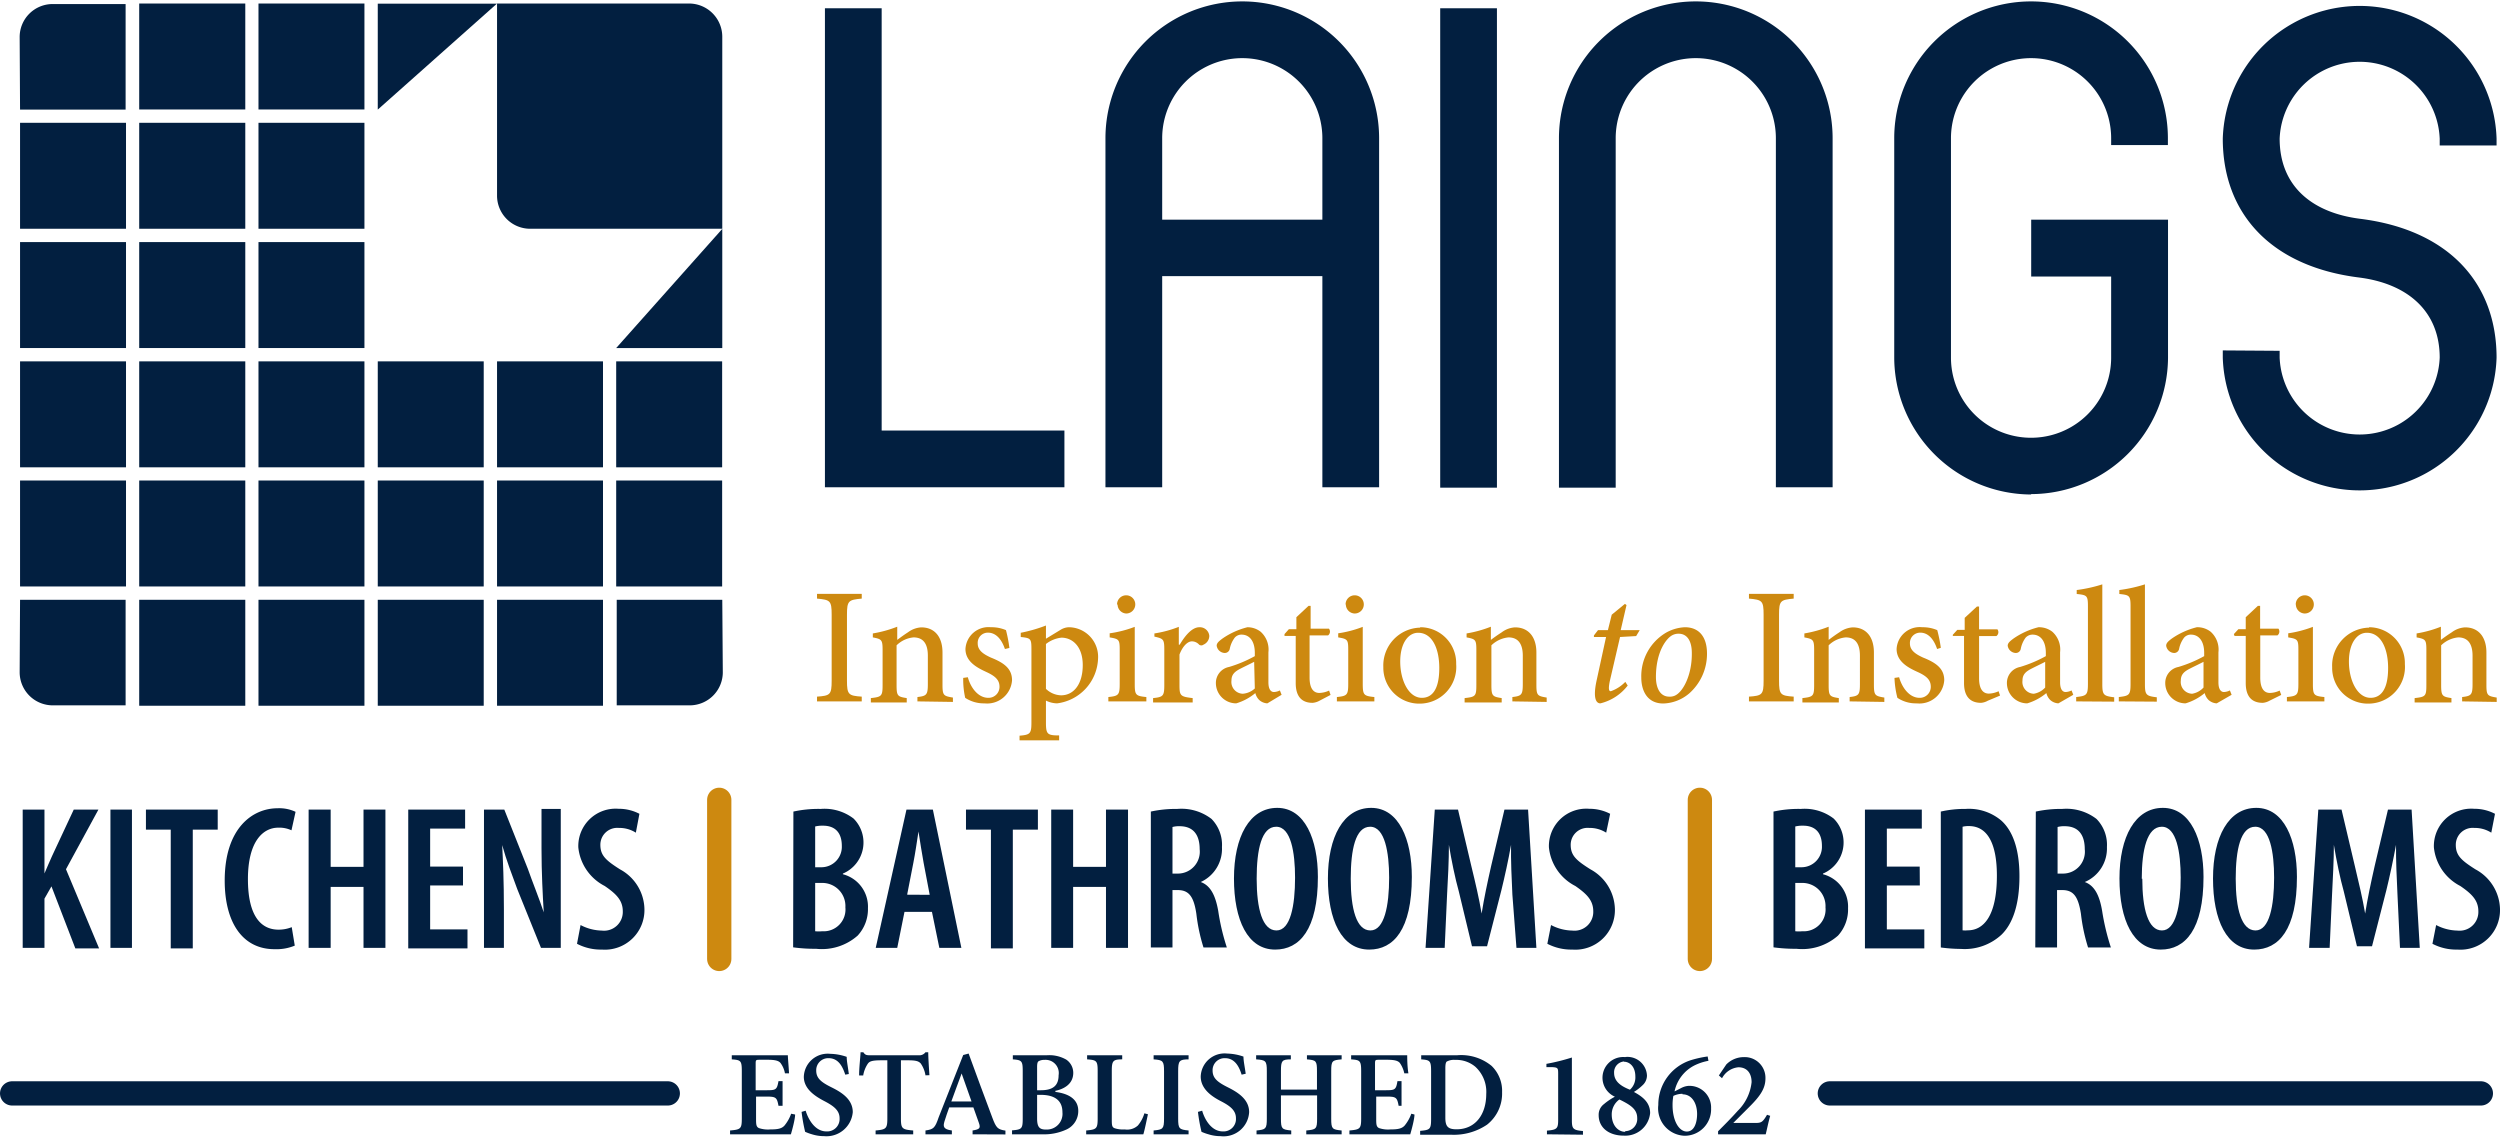 <svg xmlns="http://www.w3.org/2000/svg" width="189" height="86" viewBox="0 0 189.47 86">
  <defs>
    <style>
      .cls-1 {
        fill: #021f40;
      }

      .cls-2 {
        fill: #cd8910;
      }

      .cls-3, .cls-4 {
        fill: none;
        stroke-linecap: round;
        stroke-width: 1.84px;
      }

      .cls-3 {
        stroke: #021f40;
      }

      .cls-4 {
        stroke: #cd8910;
      }
    </style>
  </defs>
  <g id="Layer_2" data-name="Layer 2">
    <g id="Layer_5" data-name="Layer 5">
      <g>
        <rect class="cls-1" x="10.55" y="45.35" width="8.04" height="8.03"/>
        <rect class="cls-1" x="19.59" y="45.35" width="8.03" height="8.03"/>
        <rect class="cls-1" x="28.63" y="45.35" width="8.03" height="8.03"/>
        <rect class="cls-1" x="37.67" y="45.35" width="8.03" height="8.03"/>
        <rect class="cls-1" x="1.52" y="36.31" width="8.03" height="8.03"/>
        <rect class="cls-1" x="10.55" y="36.31" width="8.04" height="8.03"/>
        <rect class="cls-1" x="19.59" y="36.31" width="8.03" height="8.03"/>
        <rect class="cls-1" x="28.63" y="36.31" width="8.03" height="8.03"/>
        <rect class="cls-1" x="37.67" y="36.31" width="8.03" height="8.03"/>
        <rect class="cls-1" x="46.7" y="36.31" width="8.03" height="8.03"/>
        <rect class="cls-1" x="1.52" y="27.28" width="8.03" height="8.03"/>
        <rect class="cls-1" x="10.55" y="27.28" width="8.04" height="8.03"/>
        <rect class="cls-1" x="19.59" y="27.28" width="8.03" height="8.03"/>
        <rect class="cls-1" x="28.63" y="27.28" width="8.03" height="8.03"/>
        <rect class="cls-1" x="37.67" y="27.28" width="8.03" height="8.03"/>
        <rect class="cls-1" x="46.7" y="27.28" width="8.03" height="8.03"/>
        <rect class="cls-1" x="1.52" y="18.24" width="8.03" height="8.03"/>
        <rect class="cls-1" x="10.55" y="18.24" width="8.04" height="8.03"/>
        <rect class="cls-1" x="19.59" y="18.24" width="8.03" height="8.03"/>
        <polygon class="cls-1" points="54.74 17.24 54.74 26.27 46.7 26.27 54.74 17.24"/>
        <rect class="cls-1" x="1.52" y="9.2" width="8.03" height="8.03"/>
        <rect class="cls-1" x="10.55" y="9.2" width="8.04" height="8.03"/>
        <rect class="cls-1" x="19.59" y="9.2" width="8.03" height="8.03"/>
        <rect class="cls-1" x="10.55" y="0.16" width="8.04" height="8.03"/>
        <rect class="cls-1" x="19.59" y="0.16" width="8.03" height="8.03"/>
        <polygon class="cls-1" points="28.63 8.2 28.63 0.17 37.66 0.17 28.63 8.2"/>
        <path class="cls-1" d="M1.52,8.2h8v-8H4a2.5,2.5,0,0,0-2.51,2.5Z"/>
        <path class="cls-1" d="M54.74,45.35h-8v8h5.53a2.51,2.51,0,0,0,2.51-2.51Z"/>
        <path class="cls-1" d="M1.52,45.35h8v8H4a2.51,2.51,0,0,1-2.51-2.51Z"/>
        <path class="cls-1" d="M54.74,17.23H40.18a2.51,2.51,0,0,1-2.51-2.51V.16H52.23a2.52,2.52,0,0,1,2.51,2.51Z"/>
        <path class="cls-1" d="M168.46,26.45V27a10.38,10.38,0,0,0,20.75,0c0-5.66-3.64-9.7-10.38-10.53-3.63-.47-6.06-2.49-6.06-6.07a6.07,6.07,0,0,1,12.13,0v.52h4.31v-.52a10.38,10.38,0,0,0-20.75,0c0,5.66,3.63,9.7,10.37,10.53,3.63.47,6.07,2.54,6.07,6.07a6.07,6.07,0,0,1-12.13,0v-.52ZM153.94,37.34A10.4,10.4,0,0,0,164.31,27V16.54H153.94v4.31H160V27a6.07,6.07,0,0,1-12.14,0V10.37a6.07,6.07,0,0,1,12.14,0v.52h4.3v-.52a10.37,10.37,0,0,0-20.74,0V27a10.41,10.41,0,0,0,10.37,10.37m-35.78-.52h4.3V10.37a6.07,6.07,0,0,1,12.14,0V36.82h4.3V10.37a10.37,10.37,0,0,0-20.74,0Zm-9,0h4.3V.52h-4.3ZM88.08,16.54V10.37a6.07,6.07,0,0,1,12.14,0v6.17Zm-4.3,20.28h4.3v-16h12.14v16h4.3V10.37a10.37,10.37,0,1,0-20.74,0Zm-21.26,0H80.67v-4.3H66.82V.52h-4.3Z"/>
        <g>
          <path class="cls-1" d="M1.72,61.25H3.37v4.84h0c.2-.44.37-.89.58-1.33l1.64-3.51H7.46L5,65.77l2.51,6H5.71L3.9,67.07,3.37,68v3.73H1.72Z"/>
          <path class="cls-1" d="M10,61.25V71.73H8.37V61.25Z"/>
          <path class="cls-1" d="M12.94,62.77H11.06V61.25H16.5v1.52H14.61v9H12.94Z"/>
          <path class="cls-1" d="M22.34,71.56a3.63,3.63,0,0,1-1.54.27c-2.4,0-3.77-2-3.77-5.2,0-4,2.13-5.48,4-5.48a2.89,2.89,0,0,1,1.37.27l-.31,1.4a2.18,2.18,0,0,0-1-.2c-1.13,0-2.3,1-2.3,3.9s1.06,3.83,2.32,3.83a2.65,2.65,0,0,0,1-.19Z"/>
          <path class="cls-1" d="M25.06,61.25v4.34h2.49V61.25h1.66V71.73H27.55V67.11H25.06v4.62H23.39V61.25Z"/>
          <path class="cls-1" d="M35.09,67H32.6v3.33h2.83v1.44H30.94V61.25h4.31v1.44H32.6v2.88h2.49Z"/>
          <path class="cls-1" d="M36.68,71.73V61.25h1.54L40,65.73c.35,1,.88,2.3,1.21,3.31h0c-.08-1.34-.17-3-.17-4.84v-3h1.46V71.73H41L39.2,67.27c-.37-1-.84-2.23-1.14-3.33h0c.06,1.21.13,2.69.13,4.87v2.92Z"/>
          <path class="cls-1" d="M44,70a3.59,3.59,0,0,0,1.61.42,1.42,1.42,0,0,0,1.59-1.46c0-.84-.51-1.33-1.37-1.92a3.71,3.71,0,0,1-2-2.92,2.83,2.83,0,0,1,3.06-2.93,3.35,3.35,0,0,1,1.57.38L48.19,63a2.33,2.33,0,0,0-1.29-.36,1.28,1.28,0,0,0-1.4,1.28c0,.81.42,1.18,1.49,1.86a3.5,3.5,0,0,1,1.85,3,3,3,0,0,1-3.22,3.08,3.88,3.88,0,0,1-1.89-.44Z"/>
        </g>
        <g>
          <path class="cls-1" d="M60.13,61.4a8.9,8.9,0,0,1,2.07-.2,3.62,3.62,0,0,1,2.49.73,2.56,2.56,0,0,1-.81,4.17v.05a2.54,2.54,0,0,1,1.9,2.58A2.94,2.94,0,0,1,65,70.8a4.09,4.09,0,0,1-3.15,1,12.11,12.11,0,0,1-1.74-.11Zm1.65,4.22h.5A1.55,1.55,0,0,0,63.8,64c0-.88-.4-1.53-1.43-1.53a2.27,2.27,0,0,0-.59.06Zm0,4.85a2.5,2.5,0,0,0,.53,0,1.65,1.65,0,0,0,1.76-1.81,1.75,1.75,0,0,0-1.81-1.85h-.48Z"/>
          <path class="cls-1" d="M68.55,69,68,71.73H66.37L68.7,61.25h2l2.16,10.48H71.19L70.63,69Zm1.91-1.29L70,65.29c-.13-.68-.27-1.65-.39-2.38h0c-.11.73-.26,1.73-.39,2.38l-.47,2.41Z"/>
          <path class="cls-1" d="M75.1,62.77H73.21V61.25h5.45v1.52h-1.9v9H75.1Z"/>
          <path class="cls-1" d="M81.33,61.25v4.34h2.49V61.25h1.67V71.73H83.82V67.11H81.33v4.62H79.67V61.25Z"/>
          <path class="cls-1" d="M87.22,61.4a8.86,8.86,0,0,1,2-.2,3.74,3.74,0,0,1,2.6.76,2.8,2.8,0,0,1,.79,2.13A2.76,2.76,0,0,1,91,66.74v0c.73.26,1.12,1,1.33,2.21a16.66,16.66,0,0,0,.65,2.75H91.21a13.55,13.55,0,0,1-.54-2.55c-.2-1.35-.59-1.8-1.42-1.8h-.39v4.35H87.22Zm1.64,4.7h.44a1.66,1.66,0,0,0,1.62-1.85c0-1-.41-1.73-1.5-1.74a1.89,1.89,0,0,0-.56.06Z"/>
          <path class="cls-1" d="M99.88,66.35c0,4-1.39,5.51-3.24,5.51-2.08,0-3.12-2.23-3.12-5.39s1.18-5.35,3.28-5.35S99.88,63.53,99.88,66.35Zm-4.64.14c0,2.29.44,3.92,1.5,3.92s1.41-1.88,1.41-4c0-1.9-.31-3.86-1.43-3.86S95.24,64.3,95.24,66.49Z"/>
          <path class="cls-1" d="M107,66.35c0,4-1.38,5.51-3.23,5.51-2.09,0-3.13-2.23-3.13-5.39s1.18-5.35,3.28-5.35S107,63.53,107,66.35Zm-4.63.14c0,2.29.43,3.92,1.49,3.92s1.42-1.88,1.42-4c0-1.9-.32-3.86-1.44-3.86S102.37,64.3,102.37,66.49Z"/>
          <path class="cls-1" d="M114.62,67.69c-.06-1.18-.12-2.62-.1-3.77h0c-.2,1.15-.48,2.41-.73,3.43l-1.09,4.26h-1.14l-1-4.16c-.28-1-.56-2.36-.75-3.53h0c0,1.19-.07,2.57-.14,3.81l-.18,4h-1.45l.7-10.48h1.76l1,4.24c.33,1.36.59,2.46.79,3.64h0c.19-1.18.42-2.27.73-3.64l1-4.24h1.79l.63,10.48h-1.51Z"/>
          <path class="cls-1" d="M117.55,70a3.6,3.6,0,0,0,1.62.42,1.42,1.42,0,0,0,1.58-1.46c0-.84-.51-1.33-1.36-1.92a3.7,3.7,0,0,1-2-2.92,2.83,2.83,0,0,1,3.06-2.93,3.4,3.4,0,0,1,1.58.38L121.73,63a2.33,2.33,0,0,0-1.29-.36,1.28,1.28,0,0,0-1.4,1.28c0,.81.42,1.18,1.5,1.86a3.52,3.52,0,0,1,1.85,3,3,3,0,0,1-3.22,3.08,3.92,3.92,0,0,1-1.9-.44Z"/>
        </g>
        <g>
          <path class="cls-1" d="M134.41,61.4a8.9,8.9,0,0,1,2.07-.2,3.62,3.62,0,0,1,2.49.73,2.56,2.56,0,0,1-.81,4.17v.05a2.54,2.54,0,0,1,1.9,2.58,2.94,2.94,0,0,1-.76,2.07,4.09,4.09,0,0,1-3.15,1,12.11,12.11,0,0,1-1.74-.11Zm1.65,4.22h.5A1.55,1.55,0,0,0,138.08,64c0-.88-.4-1.53-1.43-1.53a2.27,2.27,0,0,0-.59.06Zm0,4.85a2.5,2.5,0,0,0,.53,0,1.65,1.65,0,0,0,1.76-1.81,1.75,1.75,0,0,0-1.81-1.85h-.48Z"/>
          <path class="cls-1" d="M145.5,67H143v3.33h2.84v1.44h-4.5V61.25h4.31v1.44H143v2.88h2.49Z"/>
          <path class="cls-1" d="M147.09,61.4a8.1,8.1,0,0,1,1.87-.2,3.81,3.81,0,0,1,2.7.87c.86.76,1.39,2.13,1.39,4.23,0,2.26-.56,3.66-1.37,4.44a4.11,4.11,0,0,1-3.07,1.07,11.94,11.94,0,0,1-1.52-.11Zm1.65,9a2,2,0,0,0,.4,0c1.14,0,2.2-1,2.2-4.15,0-2.38-.69-3.75-2.12-3.75a1.82,1.82,0,0,0-.48.05Z"/>
          <path class="cls-1" d="M154.29,61.4a9,9,0,0,1,2-.2,3.74,3.74,0,0,1,2.6.76,2.8,2.8,0,0,1,.79,2.13A2.76,2.76,0,0,1,158,66.74v0c.73.26,1.12,1,1.32,2.21a17.45,17.45,0,0,0,.66,2.75h-1.73a13.55,13.55,0,0,1-.54-2.55c-.21-1.35-.59-1.8-1.42-1.8h-.39v4.35h-1.65Zm1.65,4.7h.44A1.66,1.66,0,0,0,158,64.25c0-1-.41-1.73-1.5-1.74a1.89,1.89,0,0,0-.56.06Z"/>
          <path class="cls-1" d="M167,66.35c0,4-1.39,5.51-3.24,5.51-2.08,0-3.13-2.23-3.13-5.39s1.19-5.35,3.29-5.35S167,63.53,167,66.35Zm-4.64.14c0,2.29.44,3.92,1.49,3.92s1.42-1.88,1.42-4c0-1.9-.31-3.86-1.43-3.86S162.32,64.3,162.32,66.49Z"/>
          <path class="cls-1" d="M174.08,66.35c0,4-1.38,5.51-3.24,5.51-2.08,0-3.12-2.23-3.12-5.39s1.18-5.35,3.28-5.35S174.08,63.53,174.08,66.35Zm-4.64.14c0,2.29.44,3.92,1.5,3.92s1.41-1.88,1.41-4c0-1.9-.31-3.86-1.43-3.86S169.44,64.3,169.44,66.49Z"/>
          <path class="cls-1" d="M181.7,67.69c-.06-1.18-.12-2.62-.11-3.77h0c-.21,1.15-.48,2.41-.73,3.43l-1.09,4.26h-1.14l-1-4.16c-.28-1-.56-2.36-.75-3.53h0c0,1.19-.08,2.57-.14,3.81l-.18,4H175l.7-10.48h1.76l1,4.24c.32,1.36.59,2.46.79,3.64h0c.19-1.18.42-2.27.73-3.64l1-4.24h1.79l.62,10.48h-1.5Z"/>
          <path class="cls-1" d="M184.63,70a3.6,3.6,0,0,0,1.62.42,1.42,1.42,0,0,0,1.58-1.46c0-.84-.51-1.33-1.37-1.92a3.71,3.71,0,0,1-2-2.92,2.83,2.83,0,0,1,3.06-2.93,3.35,3.35,0,0,1,1.57.38L188.81,63a2.33,2.33,0,0,0-1.29-.36,1.28,1.28,0,0,0-1.4,1.28c0,.81.42,1.18,1.49,1.86a3.51,3.51,0,0,1,1.86,3,3,3,0,0,1-3.22,3.08,3.89,3.89,0,0,1-1.9-.44Z"/>
        </g>
        <g>
          <path class="cls-2" d="M61.92,53.05v-.36c1-.07,1.11-.15,1.11-1.21v-5c0-1.06-.11-1.13-1.11-1.22v-.36h3.39v.36c-1,.09-1.12.16-1.12,1.22v5c0,1.06.12,1.14,1.12,1.21v.36Z"/>
          <g>
            <path class="cls-2" d="M69.53,53.05v-.33c.7-.08.79-.17.79-1V49.59c0-.87-.32-1.39-1.09-1.39a2.12,2.12,0,0,0-1.28.6v3c0,.84.07.89.77,1v.33H66v-.33c.82-.09.89-.15.89-1V49.15c0-.78-.08-.82-.74-.95v-.3A9.14,9.14,0,0,0,68,47.39v1c.25-.19.51-.38.82-.58a1.85,1.85,0,0,1,1-.37c1,0,1.61.7,1.61,1.91v2.41c0,.84.07.88.79,1v.33Z"/>
            <path class="cls-2" d="M76.16,49.08c-.25-.74-.68-1.24-1.29-1.24a.77.77,0,0,0-.77.83c0,.52.45.81,1,1.06,1,.4,1.6.84,1.6,1.72a1.89,1.89,0,0,1-2.09,1.75,2.56,2.56,0,0,1-1.46-.42A6.4,6.4,0,0,1,73,51.27l.35-.05c.22.81.79,1.56,1.55,1.56a.83.83,0,0,0,.85-.84c0-.52-.33-.81-1-1.12s-1.58-.77-1.58-1.74a1.75,1.75,0,0,1,1.93-1.65,2.75,2.75,0,0,1,1.14.22A10.29,10.29,0,0,1,76.5,49Z"/>
            <path class="cls-2" d="M80.37,47.63a1.3,1.3,0,0,1,.63-.2,2.24,2.24,0,0,1,2.22,2.37,3.55,3.55,0,0,1-3.11,3.4,2,2,0,0,1-.84-.21v1.64c0,.9.09,1,1,1V56h-3v-.35c.8-.07.9-.15.9-1V49.08c0-.79-.06-.83-.81-.91v-.32a11.44,11.44,0,0,0,1.91-.55v1Zm-1.1,4.47a1.72,1.72,0,0,0,1.14.49c1,0,1.65-.89,1.65-2.29s-.77-2.08-1.62-2.08a2.31,2.31,0,0,0-1.17.48Z"/>
            <path class="cls-2" d="M84,53.05v-.33c.77-.08.86-.15.86-1V49.15c0-.78-.05-.83-.76-.95v-.31A8.62,8.62,0,0,0,86,47.4v4.32c0,.85.07.92.88,1v.33Zm.66-7.34a.69.69,0,0,1,.69-.7.69.69,0,0,1,0,1.38A.69.69,0,0,1,84.7,45.71Z"/>
            <path class="cls-2" d="M89.41,48.75c.39-.66.92-1.32,1.49-1.32a.72.72,0,0,1,.75.65.73.73,0,0,1-.44.67.27.27,0,0,1-.33,0,.74.74,0,0,0-.55-.25c-.3,0-.68.32-.94,1v2.3c0,.82.06.89,1,1v.33h-3v-.33c.76-.08.85-.15.85-1V49.14c0-.8-.06-.84-.75-1V47.9a8.48,8.48,0,0,0,1.85-.5v1.35Z"/>
          </g>
          <g>
            <path class="cls-2" d="M96.05,53.2a1,1,0,0,1-.61-.25,1.09,1.09,0,0,1-.3-.53,4.09,4.09,0,0,1-1.45.78,1.54,1.54,0,0,1-1.54-1.53,1.23,1.23,0,0,1,1-1.23,9.76,9.76,0,0,0,1.95-.82v-.25c0-.88-.4-1.38-1-1.38a.67.67,0,0,0-.53.24,2.07,2.07,0,0,0-.37.84.38.38,0,0,1-.4.31.64.64,0,0,1-.59-.55c0-.2.17-.34.42-.53a5.77,5.77,0,0,1,1.91-.87,1.63,1.63,0,0,1,1,.34,1.81,1.81,0,0,1,.59,1.56V51.6c0,.57.21.74.42.74a1.11,1.11,0,0,0,.45-.12l.13.33Zm-1-3.15c-.26.14-.77.38-1,.5-.46.23-.72.45-.72.92a.89.89,0,0,0,.86,1,1.51,1.51,0,0,0,.91-.4Z"/>
            <path class="cls-2" d="M100,53a1.28,1.28,0,0,1-.52.16c-.82,0-1.28-.48-1.28-1.5V48.09h-.85l0-.14.33-.37h.57v-.91l.92-.86.16,0v1.73h1.39a.36.36,0,0,1-.07.51H99.25v3.19c0,1,.43,1.17.74,1.17a1.87,1.87,0,0,0,.74-.18l.11.33Z"/>
          </g>
          <g>
            <path class="cls-2" d="M101.32,53.05v-.33c.77-.08.86-.15.86-1V49.15c0-.78-.05-.83-.76-.95v-.31a8.47,8.47,0,0,0,1.86-.49v4.32c0,.85.08.92.88,1v.33Zm.66-7.34a.69.69,0,0,1,.69-.7.69.69,0,0,1,0,1.38A.69.69,0,0,1,102,45.71Z"/>
            <path class="cls-2" d="M107.64,47.43a2.72,2.72,0,0,1,2.72,2.79,2.78,2.78,0,0,1-2.74,3,2.72,2.72,0,0,1-2.78-2.76,2.87,2.87,0,0,1,2.79-3Zm-.17.42c-.71,0-1.35.75-1.35,2.18s.64,2.75,1.64,2.75c.71,0,1.32-.53,1.32-2.26,0-1.52-.56-2.67-1.6-2.67Z"/>
          </g>
          <path class="cls-2" d="M114.62,53.05v-.33c.7-.08.79-.17.79-1V49.59c0-.87-.33-1.39-1.09-1.39a2.17,2.17,0,0,0-1.29.6v3c0,.84.08.89.78,1v.33H111v-.33c.83-.09.89-.15.89-1V49.15c0-.78-.07-.82-.74-.95v-.3a9,9,0,0,0,1.84-.51v1c.25-.19.52-.38.83-.58a1.85,1.85,0,0,1,1-.37c1,0,1.62.7,1.62,1.91v2.41c0,.84.07.88.78,1v.33Z"/>
          <g>
            <path class="cls-2" d="M124,48.1l-1.22.07L122,51.53c-.12.61-.06.75.08.75a2.82,2.82,0,0,0,1.1-.71l.18.28a3.73,3.73,0,0,1-2.07,1.35c-.32,0-.57-.38-.3-1.67l.73-3.36h-.92l0-.12.31-.4h.75l.29-1.17,1-.82.12.09-.44,1.9h1.44Z"/>
            <path class="cls-2" d="M124.39,51.24a3.82,3.82,0,0,1,1.88-3.4,3.21,3.21,0,0,1,1.42-.41c1.07,0,1.68.72,1.68,2a4,4,0,0,1-1.33,3,3.16,3.16,0,0,1-2,.78C124.84,53.2,124.39,52.24,124.39,51.24Zm2.53,1.38c.64-.27,1.32-1.59,1.3-3.23,0-1-.41-1.47-1-1.47a1,1,0,0,0-.45.1c-.45.21-1.27,1.23-1.27,3.18,0,.93.38,1.49,1,1.49A.92.92,0,0,0,126.92,52.62Z"/>
          </g>
          <path class="cls-2" d="M132.55,53.05v-.36c1-.07,1.11-.15,1.11-1.21v-5c0-1.06-.11-1.13-1.11-1.22v-.36h3.39v.36c-1,.09-1.11.16-1.11,1.22v5c0,1.06.11,1.14,1.11,1.21v.36Z"/>
          <g>
            <path class="cls-2" d="M140.18,53.05v-.33c.7-.08.78-.17.78-1V49.59c0-.87-.32-1.39-1.08-1.39a2.12,2.12,0,0,0-1.29.6v3c0,.84.07.89.77,1v.33H136.6v-.33c.82-.09.89-.15.89-1V49.15c0-.78-.08-.82-.74-.95v-.3a9.14,9.14,0,0,0,1.84-.51v1c.25-.19.51-.38.82-.58a1.91,1.91,0,0,1,1-.37c1,0,1.61.7,1.61,1.91v2.41c0,.84.08.88.79,1v.33Z"/>
            <path class="cls-2" d="M146.81,49.08c-.25-.74-.67-1.24-1.28-1.24a.78.78,0,0,0-.78.83c0,.52.45.81,1,1.06,1,.4,1.6.84,1.6,1.72a1.89,1.89,0,0,1-2.09,1.75,2.53,2.53,0,0,1-1.46-.42,6.88,6.88,0,0,1-.22-1.51l.35-.05c.23.81.79,1.56,1.55,1.56a.83.83,0,0,0,.85-.84c0-.52-.32-.81-1-1.12s-1.59-.77-1.59-1.74a1.75,1.75,0,0,1,1.94-1.65,2.78,2.78,0,0,1,1.14.22,10.26,10.26,0,0,1,.27,1.34Z"/>
            <path class="cls-2" d="M150.65,53a1.24,1.24,0,0,1-.51.16c-.82,0-1.29-.48-1.29-1.5V48.09H148L148,48l.34-.37h.56v-.91l.93-.86.16,0v1.73h1.39a.36.36,0,0,1-.08.51h-1.31v3.19c0,1,.43,1.17.74,1.17a1.87,1.87,0,0,0,.74-.18l.11.33Z"/>
            <path class="cls-2" d="M156,53.2a1,1,0,0,1-.61-.25,1.09,1.09,0,0,1-.3-.53,4.09,4.09,0,0,1-1.45.78,1.54,1.54,0,0,1-1.54-1.53,1.23,1.23,0,0,1,1-1.23,9.76,9.76,0,0,0,1.95-.82v-.25c0-.88-.4-1.38-1-1.38a.7.7,0,0,0-.54.24,2.08,2.08,0,0,0-.36.84.38.38,0,0,1-.4.31.64.64,0,0,1-.59-.55c0-.2.17-.34.42-.53a5.77,5.77,0,0,1,1.91-.87,1.65,1.65,0,0,1,1.05.34,1.81,1.81,0,0,1,.59,1.56V51.6c0,.57.21.74.42.74a1.11,1.11,0,0,0,.45-.12l.13.33Zm-1-3.15c-.26.14-.77.38-1,.5-.46.23-.72.45-.72.92a.89.89,0,0,0,.86,1A1.51,1.51,0,0,0,155,52Z"/>
            <path class="cls-2" d="M157.35,53.05v-.33c.79-.09.89-.15.89-1V45.85c0-.82-.07-.86-.85-.94v-.3a10.82,10.82,0,0,0,1.94-.43v7.56c0,.83.1.9.9,1v.33Z"/>
            <path class="cls-2" d="M160.58,53.05v-.33c.79-.09.89-.15.89-1V45.85c0-.82-.08-.86-.85-.94v-.3a11,11,0,0,0,1.94-.43v7.56c0,.83.1.9.9,1v.33Z"/>
            <path class="cls-2" d="M168,53.2a1,1,0,0,1-.61-.25,1.09,1.09,0,0,1-.3-.53,4.09,4.09,0,0,1-1.45.78,1.54,1.54,0,0,1-1.54-1.53,1.23,1.23,0,0,1,1-1.23,9.76,9.76,0,0,0,1.95-.82v-.25c0-.88-.4-1.38-1-1.38a.67.67,0,0,0-.53.24,2.07,2.07,0,0,0-.37.84.38.38,0,0,1-.4.31.64.64,0,0,1-.58-.55c0-.2.16-.34.41-.53a5.77,5.77,0,0,1,1.91-.87,1.63,1.63,0,0,1,1.05.34,1.81,1.81,0,0,1,.59,1.56V51.6c0,.57.21.74.42.74a1.11,1.11,0,0,0,.45-.12l.13.33Zm-1-3.15c-.26.14-.77.38-1,.5-.46.23-.72.45-.72.92a.89.89,0,0,0,.86,1A1.51,1.51,0,0,0,167,52Z"/>
          </g>
          <g>
            <path class="cls-2" d="M172,53a1.24,1.24,0,0,1-.51.16c-.83,0-1.29-.48-1.29-1.5V48.09h-.85l-.05-.14.34-.37h.56v-.91l.92-.86.17,0v1.73h1.39a.37.37,0,0,1-.08.51H171.3v3.19c0,1,.42,1.17.73,1.17a1.83,1.83,0,0,0,.74-.18l.12.33Z"/>
            <path class="cls-2" d="M173.32,53.05v-.33c.78-.08.87-.15.87-1V49.15c0-.78-.05-.83-.77-.95v-.31a8.71,8.71,0,0,0,1.87-.49v4.32c0,.85.07.92.87,1v.33Zm.67-7.34a.69.69,0,0,1,.68-.7.69.69,0,0,1,0,1.38A.69.69,0,0,1,174,45.71Z"/>
            <path class="cls-2" d="M179.55,47.43a2.72,2.72,0,0,1,2.71,2.79,2.78,2.78,0,0,1-2.74,3,2.71,2.71,0,0,1-2.77-2.76,2.87,2.87,0,0,1,2.79-3Zm-.18.42c-.71,0-1.35.75-1.35,2.18s.64,2.75,1.64,2.75c.71,0,1.33-.53,1.33-2.26,0-1.52-.57-2.67-1.6-2.67Z"/>
            <path class="cls-2" d="M186.6,53.05v-.33c.7-.08.79-.17.79-1V49.59c0-.87-.33-1.39-1.09-1.39a2.17,2.17,0,0,0-1.29.6v3c0,.84.08.89.78,1v.33H183v-.33c.83-.09.89-.15.89-1V49.15c0-.78-.07-.82-.74-.95v-.3a8.79,8.79,0,0,0,1.84-.51v1c.25-.19.52-.38.83-.58a1.85,1.85,0,0,1,1-.37c1,0,1.62.7,1.62,1.91v2.41c0,.84.07.88.78,1v.33Z"/>
          </g>
        </g>
        <line class="cls-3" x1="0.92" y1="82.76" x2="50.61" y2="82.76"/>
        <line class="cls-3" x1="138.68" y1="82.76" x2="188.02" y2="82.76"/>
        <g>
          <path class="cls-1" d="M60.26,84.36c0,.37-.24,1.23-.32,1.5H55.33v-.29c.81-.07.89-.13.89-.91V81.08c0-.81-.08-.85-.76-.9v-.31h4.25c0,.19.06.83.09,1.37l-.31,0a1.88,1.88,0,0,0-.34-.79c-.15-.17-.4-.24-1-.24h-.53c-.33,0-.35,0-.35.31v2H58c.79,0,.88,0,1-.69h.31V83.7H59c-.12-.67-.21-.7-1-.7H57.3v1.64c0,.44,0,.65.22.75a2.16,2.16,0,0,0,.86.1c.57,0,.87-.06,1.08-.3a3,3,0,0,0,.5-.89Z"/>
          <path class="cls-1" d="M64.06,81.34c-.19-.58-.5-1.25-1.26-1.25a.91.91,0,0,0-.94.94c0,.58.37.88,1.16,1.27s1.61.92,1.61,1.88A2,2,0,0,1,62.46,86a3.07,3.07,0,0,1-.92-.14,3.84,3.84,0,0,1-.52-.19,12.65,12.65,0,0,1-.27-1.51l.31-.09c.17.58.67,1.57,1.57,1.57a.94.94,0,0,0,1-1c0-.59-.45-.93-1.14-1.29s-1.57-.91-1.57-1.85a1.81,1.81,0,0,1,2-1.74,4,4,0,0,1,1.25.23c0,.34.09.72.16,1.3Z"/>
          <path class="cls-1" d="M70.14,81.39a2.18,2.18,0,0,0-.36-.9c-.17-.18-.37-.24-1-.24h-.5v4.41c0,.77.09.84.93.91v.29H66.36v-.29c.79-.07.89-.14.89-.91V80.25h-.42c-.75,0-.93.08-1.06.26a2.27,2.27,0,0,0-.35.89h-.31c0-.62.09-1.28.11-1.76h.21c.14.22.26.23.52.23h3.68a.57.57,0,0,0,.51-.23h.21c0,.4.05,1.16.09,1.74Z"/>
          <path class="cls-1" d="M73.71,85.86v-.29c.56-.09.61-.19.48-.57s-.26-.74-.42-1.18H71.94c-.12.34-.25.69-.36,1.06s-.11.6.56.69v.29h-2v-.29c.6-.09.72-.17,1-1L73,79.85l.41-.11C74,81.34,74.6,83,75.2,84.58c.3.81.42.91,1,1v.29Zm-.83-4.61h0c-.27.71-.52,1.42-.78,2.12h1.53Z"/>
          <path class="cls-1" d="M80,82.65c1,.13,1.72.55,1.72,1.44a1.54,1.54,0,0,1-.86,1.39,4.07,4.07,0,0,1-1.9.38H76.7v-.3c.74-.06.81-.12.81-.9V81.07c0-.77-.07-.84-.75-.89v-.31h2.57a2.59,2.59,0,0,1,1.48.33,1.21,1.21,0,0,1,.53,1c0,.88-.75,1.24-1.37,1.37Zm-1.11-.13c.93,0,1.34-.37,1.34-1.14a1,1,0,0,0-1.08-1.16.83.83,0,0,0-.45.11c-.07.06-.1.19-.1.42v1.77Zm-.29,2.13c0,.67.18.86.71.85a1.19,1.19,0,0,0,1.21-1.31c0-.89-.58-1.32-1.65-1.32h-.27Z"/>
          <path class="cls-1" d="M87,84.34c-.08.36-.26,1.26-.35,1.52H82.32v-.29c.78-.07.87-.13.87-.92V81.07c0-.78-.08-.84-.8-.89v-.31h2.66v.31c-.7,0-.79.11-.79.89v3.62c0,.45,0,.63.22.71a2,2,0,0,0,.76.09,1.2,1.2,0,0,0,1-.3,2.55,2.55,0,0,0,.49-.92Z"/>
          <path class="cls-1" d="M87.43,85.86v-.29c.71-.07.79-.12.79-.91V81.08c0-.78-.08-.85-.79-.9v-.31h2.65v.31c-.71,0-.79.12-.79.9v3.58c0,.78.08.84.79.91v.29Z"/>
          <path class="cls-1" d="M94.1,81.34c-.18-.58-.5-1.25-1.26-1.25a.91.91,0,0,0-.94.94c0,.58.38.88,1.16,1.27s1.61.92,1.61,1.88A1.94,1.94,0,0,1,92.5,86a3,3,0,0,1-.91-.14,3.6,3.6,0,0,1-.53-.19,12.65,12.65,0,0,1-.27-1.51l.32-.09c.16.58.66,1.57,1.56,1.57a.94.94,0,0,0,1-1c0-.59-.44-.93-1.14-1.29S91,82.42,91,81.48a1.81,1.81,0,0,1,2-1.74,4,4,0,0,1,1.24.23c0,.34.09.72.17,1.3Z"/>
          <path class="cls-1" d="M101.68,80.18c-.72.06-.79.11-.79.89v3.6c0,.78.07.83.79.9v.29H99v-.29c.75-.07.82-.12.82-.9V82.91H97.08v1.76c0,.78.07.83.78.9v.29H95.23v-.29c.7-.07.78-.12.78-.9v-3.6c0-.78-.08-.84-.81-.89v-.31h2.63v.31c-.68,0-.75.11-.75.89v1.4h2.73v-1.4c0-.78-.06-.83-.76-.89v-.31h2.63Z"/>
          <path class="cls-1" d="M107.2,84.36c0,.37-.24,1.23-.32,1.5h-4.61v-.29c.8-.07.89-.13.89-.91V81.08c0-.81-.09-.85-.76-.9v-.31h4.25c0,.19,0,.83.09,1.37l-.31,0a2.17,2.17,0,0,0-.34-.79c-.15-.17-.4-.24-1-.24h-.53c-.33,0-.35,0-.35.31v2h.7c.8,0,.89,0,1-.69h.31V83.7H106c-.12-.67-.21-.7-1-.7h-.7v1.64c0,.44,0,.65.22.75a2.13,2.13,0,0,0,.86.1c.56,0,.87-.06,1.08-.3a3,3,0,0,0,.5-.89Z"/>
          <path class="cls-1" d="M110.42,79.87a3.64,3.64,0,0,1,2.62.8,2.63,2.63,0,0,1,.8,2,3,3,0,0,1-1.14,2.46,4.5,4.5,0,0,1-2.77.76h-2.3v-.29c.75-.07.83-.12.83-.91V81.08c0-.79-.08-.85-.75-.9v-.31Zm-.88,4.73c0,.67.2.88.85.88,1.41,0,2.25-1.1,2.25-2.68a2.57,2.57,0,0,0-.84-2.07,2.25,2.25,0,0,0-1.52-.51,1.15,1.15,0,0,0-.64.13c-.07.08-.1.21-.1.52Z"/>
          <path class="cls-1" d="M117.24,85.86v-.28c.78-.06.85-.17.85-.83V81.33c0-.48,0-.53-.43-.56l-.46,0v-.25a15.49,15.49,0,0,0,1.93-.48v4.74c0,.64.07.77.84.83v.28Z"/>
          <path class="cls-1" d="M123.19,80a1.48,1.48,0,0,1,1.63,1.4,1,1,0,0,1-.29.7,3.85,3.85,0,0,1-.7.55c.65.35,1.23.79,1.23,1.6a1.89,1.89,0,0,1-2,1.71c-1.12,0-1.9-.6-1.9-1.55a1,1,0,0,1,.39-.83,4.69,4.69,0,0,1,.84-.57,1.57,1.57,0,0,1,.79-3Zm0,5.62a.92.92,0,0,0,.89-1c0-.67-.53-1-1.35-1.4a1.39,1.39,0,0,0-.58,1.14c0,.88.54,1.31,1,1.31Zm-.11-5.28a.82.82,0,0,0-.75.87c0,.64.51,1,1.2,1.27a1.25,1.25,0,0,0,.41-1c0-.79-.47-1.12-.86-1.12Z"/>
          <path class="cls-1" d="M127.4,82.36a1.42,1.42,0,0,1,.55-.17,1.64,1.64,0,0,1,1.73,1.71,2,2,0,0,1-2,2.07,2.08,2.08,0,0,1-2-2.33,3.54,3.54,0,0,1,2.44-3.39,8,8,0,0,1,1.3-.29l.06.33a4,4,0,0,0-1,.32,2.87,2.87,0,0,0-1.57,2Zm.11.43a1.63,1.63,0,0,0-.69.16,3.73,3.73,0,0,0-.06.7c0,1.19.49,2,1.08,2s.78-.72.78-1.33c0-.83-.41-1.49-1.1-1.49Z"/>
          <path class="cls-1" d="M134.16,84.46c-.14.49-.24,1-.34,1.4h-3.61v-.23c.49-.49,1-1,1.48-1.54a3.57,3.57,0,0,0,1.06-2.18c0-.68-.35-1.13-1-1.13a1.56,1.56,0,0,0-1.24.83l-.24-.21.56-.83a1.86,1.86,0,0,1,1.34-.56,1.57,1.57,0,0,1,1.63,1.61c0,.75-.37,1.32-1.26,2.2L131.36,85h1.56c.54,0,.64,0,1-.62Z"/>
        </g>
        <line class="cls-4" x1="54.51" y1="60.51" x2="54.51" y2="72.57"/>
        <line class="cls-4" x1="128.83" y1="60.51" x2="128.83" y2="72.57"/>
      </g>
    </g>
  </g>
</svg>
